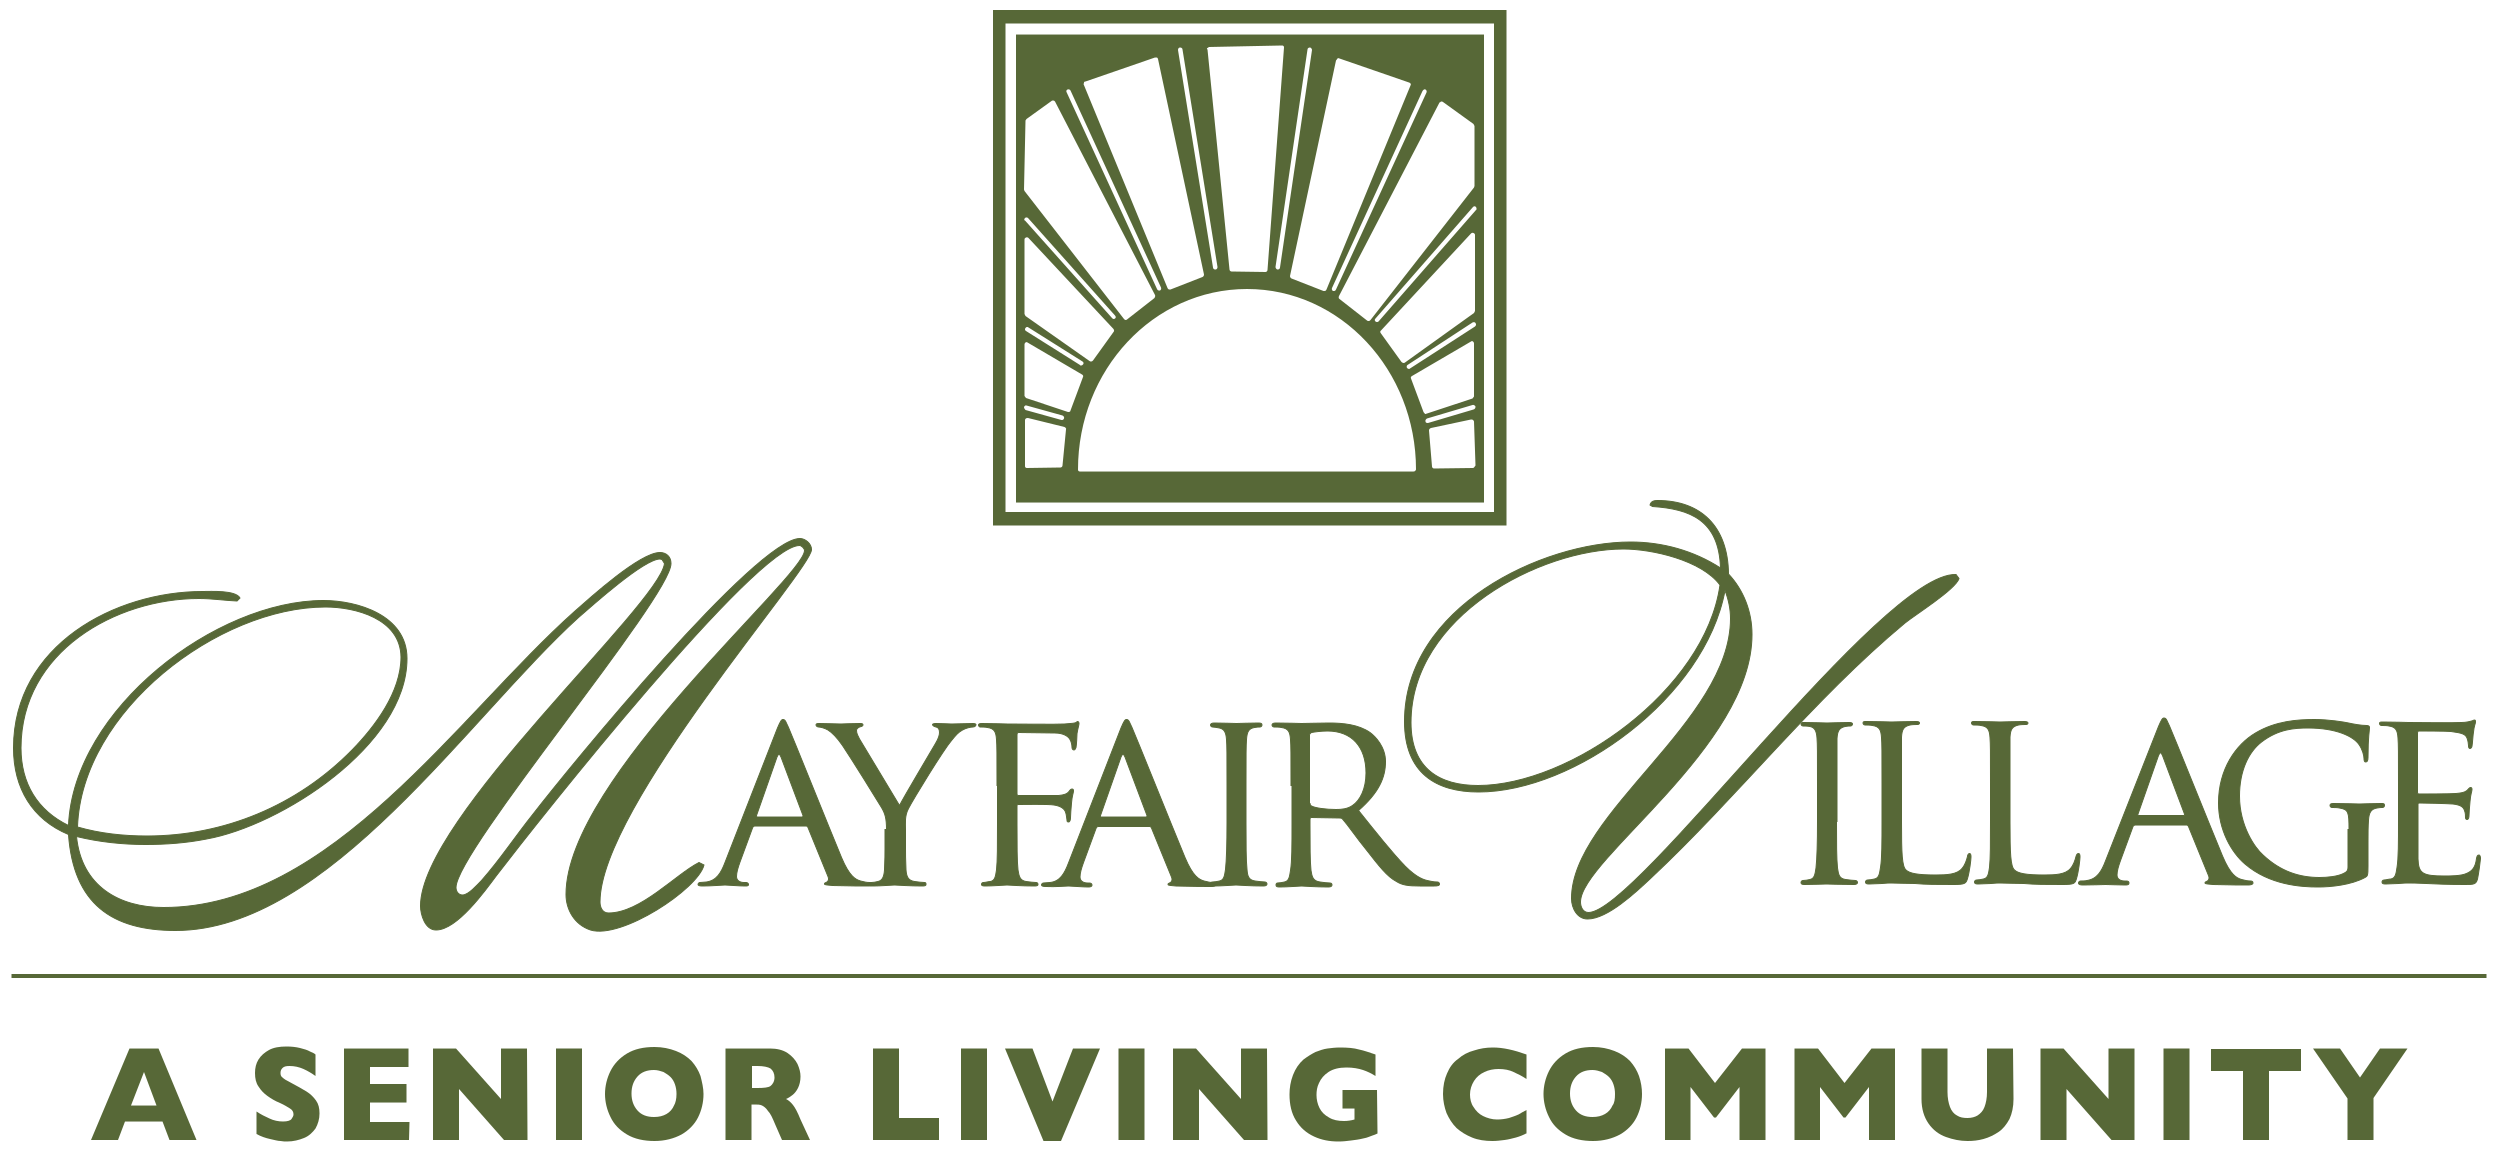 <?xml version="1.0" encoding="utf-8"?>
<!-- Generator: Adobe Illustrator 22.1.0, SVG Export Plug-In . SVG Version: 6.00 Build 0)  -->
<svg version="1.1" id="Layer_1" xmlns="http://www.w3.org/2000/svg" xmlns:xlink="http://www.w3.org/1999/xlink" x="0px" y="0px"
	 viewBox="0 0 500 232" style="enable-background:new 0 0 500 232;" xml:space="preserve">
<style type="text/css">
	.st0{display:none;}
	.st1{display:inline;stroke:#000000;}
	.st2{fill:#576837;}
	.st3{fill:#576837;stroke:#576837;stroke-width:0.2;}
</style>
<g id="Layer_1_1_">
</g>
<g id="Layer_4" class="st0">
	<rect class="st1" width="500" height="251"/>
</g>
<g>
	<g>
		<path class="st2" d="M198.6,2v103.1h102.7V2H198.6z M298.8,102.4h-97.7V4.7h97.7V102.4z"/>
	</g>
</g>
<g>
	<g>
		<path class="st2" d="M203.2,6.9v93.6h93.6v-1.2V6.9H203.2z M288.2,20.3c0.1,0,0.3,0,0.4,0.1l6.1,4.4l0.2,0.4v12l-0.1,0.3L274.1,64
			c-0.1,0.1-0.2,0.2-0.3,0.2c0,0,0,0-0.1,0s-0.2,0-0.3-0.1l-5.5-4.3c-0.2-0.1-0.2-0.4-0.1-0.6l20.1-38.7
			C288,20.5,288.1,20.4,288.2,20.3z M285.1,17.9c0.2,0.1,0.3,0.4,0.2,0.6l-18.1,39.4c-0.1,0.2-0.2,0.3-0.4,0.3c-0.1,0-0.1,0-0.2,0
			c-0.2-0.1-0.3-0.4-0.2-0.6l18.1-39.4C284.7,17.9,284.9,17.8,285.1,17.9z M267.5,11.7c0.1-0.1,0.2-0.1,0.4,0l13.9,4.8
			c0.1,0,0.2,0.1,0.3,0.2c0.1,0.1,0.1,0.2,0,0.4l-16.8,40.8c-0.1,0.2-0.2,0.3-0.4,0.3c-0.1,0-0.1,0-0.2,0l-6.4-2.5
			c-0.2-0.1-0.3-0.3-0.3-0.5l9.2-43.1C267.4,11.9,267.4,11.8,267.5,11.7z M262,9.5c0.2,0,0.4,0.3,0.4,0.5L256,53.5
			c0,0.2-0.2,0.4-0.4,0.4c0,0,0,0-0.1,0c-0.2,0-0.4-0.3-0.4-0.5l6.4-43.5C261.5,9.6,261.8,9.5,262,9.5z M241.5,9.6
			c0.1-0.1,0.2-0.1,0.3-0.2l14.6-0.3c0.1,0,0.2,0,0.3,0.1c0.1,0.1,0.1,0.2,0.1,0.3L253.5,54c0,0.2-0.2,0.4-0.4,0.4l0,0l-6.8-0.1
			c-0.2,0-0.4-0.2-0.4-0.4l-4.4-44C241.3,9.8,241.4,9.6,241.5,9.6z M236,9.5c0.2,0,0.5,0.1,0.5,0.4l7,43.5c0,0.2-0.1,0.5-0.4,0.5
			c0,0,0,0-0.1,0c-0.2,0-0.4-0.2-0.4-0.4l-7-43.5C235.6,9.8,235.7,9.5,236,9.5z M216.8,16.5c0-0.1,0.1-0.2,0.3-0.2l13.9-4.8
			c0.1,0,0.3,0,0.4,0c0.1,0.1,0.2,0.2,0.2,0.3l9.2,43.1c0,0.2-0.1,0.4-0.3,0.5l-6.4,2.5c-0.1,0-0.1,0-0.2,0c-0.2,0-0.3-0.1-0.4-0.3
			l-16.8-40.8C216.8,16.7,216.8,16.6,216.8,16.5z M213.5,17.9c0.2-0.1,0.5,0,0.6,0.2l18.1,39.4c0.1,0.2,0,0.5-0.2,0.6
			c-0.1,0-0.1,0-0.2,0c-0.2,0-0.3-0.1-0.4-0.3l-18.1-39.4C213.2,18.2,213.3,18,213.5,17.9z M205.1,24.1l0.2-0.3l5-3.6
			c0.1-0.1,0.2-0.1,0.4-0.1c0.1,0,0.2,0.1,0.3,0.2L231,59c0.1,0.2,0,0.4-0.1,0.6l-5.5,4.3c-0.1,0.1-0.2,0.1-0.3,0.1l0,0
			c-0.1,0-0.2-0.1-0.3-0.2l-19.9-25.6l-0.1-0.3L205.1,24.1z M205,43.6c0.2-0.2,0.5-0.1,0.6,0L223,63.1c0.2,0.2,0.2,0.5,0,0.6
			c-0.1,0.1-0.2,0.1-0.3,0.1s-0.2-0.1-0.3-0.2L205,44.1C204.8,44.1,204.8,43.8,205,43.6z M205.1,63.2l-0.2-0.4V47.9
			c0-0.2,0.1-0.3,0.3-0.4c0.2-0.1,0.4,0,0.5,0.1l17,18.2c0.1,0.2,0.2,0.4,0,0.6l-4.1,5.7c-0.1,0.1-0.2,0.2-0.4,0.2
			c-0.1,0-0.2,0-0.3-0.1L205.1,63.2z M216.6,72.9c-0.1,0.1-0.2,0.2-0.4,0.2c-0.1,0-0.2,0-0.2-0.1l-10.8-6.8
			c-0.2-0.1-0.3-0.4-0.1-0.6c0.1-0.2,0.4-0.3,0.6-0.1l10.8,6.8C216.7,72.4,216.8,72.7,216.6,72.9z M204.8,81.4
			c0.1-0.2,0.3-0.4,0.5-0.3l7.2,2c0.2,0.1,0.4,0.3,0.3,0.6c-0.1,0.2-0.2,0.3-0.4,0.3h-0.1l-7.2-2C204.9,81.8,204.8,81.6,204.8,81.4z
			 M212.5,93.1c0,0.2-0.2,0.4-0.4,0.4l-6.7,0.1c-0.1,0-0.2,0-0.3-0.1s-0.1-0.2-0.1-0.3V84c0-0.1,0.1-0.3,0.2-0.3
			c0.1-0.1,0.2-0.1,0.4-0.1l7.3,1.8c0.2,0.1,0.4,0.3,0.3,0.5L212.5,93.1z M213.7,82.4h-0.1l-8.4-2.8l-0.3-0.4V68.9
			c0-0.2,0.1-0.3,0.2-0.4c0.1-0.1,0.3-0.1,0.4,0l10.9,6.4c0.2,0.1,0.3,0.3,0.2,0.5l-2.5,6.7C214.1,82.3,213.9,82.4,213.7,82.4z
			 M283,94.2c-0.1,0.1-0.2,0.1-0.3,0.1H216c-0.1,0-0.2,0-0.3-0.1s-0.1-0.2-0.1-0.3c0-19.9,15.1-36.1,33.8-36.1s33.8,16.2,33.8,36.1
			C283.2,94,283.1,94.1,283,94.2z M276.2,66.1l18-19.4c0.1-0.1,0.3-0.2,0.5-0.1c0.2,0.1,0.3,0.2,0.3,0.4v15.2l-0.2,0.4L281,72.5
			c-0.1,0.1-0.2,0.1-0.3,0.1c-0.1,0-0.3-0.1-0.4-0.2l-4.1-5.7C276,66.5,276,66.2,276.2,66.1z M284.7,82.4l-2.5-6.7
			c-0.1-0.2,0-0.4,0.2-0.5l11.8-6.9c0.1-0.1,0.3-0.1,0.4,0s0.2,0.2,0.2,0.4v10.6l-0.3,0.4l-9.4,3.1H285
			C285,82.7,284.8,82.6,284.7,82.4z M294.8,93.5c-0.1,0.1-0.2,0.1-0.3,0.1l-7.7,0.1l0,0c-0.2,0-0.4-0.2-0.4-0.4l-0.6-7.2
			c0-0.2,0.1-0.4,0.4-0.5l8-1.7c0.1,0,0.3,0,0.4,0.1s0.2,0.2,0.2,0.3l0.3,8.8C295,93.2,294.9,93.4,294.8,93.5z M294.7,81.9l-9.1,2.7
			h-0.1c-0.2,0-0.4-0.1-0.4-0.3c-0.1-0.2,0.1-0.5,0.3-0.6l9.1-2.7c0.2-0.1,0.5,0.1,0.6,0.3C295.1,81.6,295,81.8,294.7,81.9z
			 M295,65.3l-13,8.4c-0.1,0.1-0.2,0.1-0.2,0.1c-0.1,0-0.3-0.1-0.4-0.2c-0.1-0.2-0.1-0.5,0.1-0.6l13-8.5c0.2-0.1,0.5-0.1,0.6,0.1
			C295.3,64.9,295.2,65.1,295,65.3z M295.2,42l-19.5,22.3c-0.1,0.1-0.2,0.1-0.3,0.1c-0.1,0-0.2,0-0.3-0.1c-0.2-0.2-0.2-0.4,0-0.6
			l19.5-22.3c0.2-0.2,0.4-0.2,0.6,0C295.3,41.6,295.4,41.9,295.2,42z"/>
	</g>
</g>
<g>
	<path class="st3" d="M120,180.4c0,1.1,0.5,2.2,1.7,2.2c6.4,0,13.4-7.7,18.1-10.1l1,0.5c-1.2,4.8-16.5,14.9-22.7,13
		c-3.3-1.1-4.9-4.2-4.9-7.1c0-23.2,47.7-63.5,47.7-68.8c0-0.4-0.6-1-1-1c-8.6,0-51.8,54.5-60.6,66c-2.4,3.2-7.9,10.9-12.1,10.9
		c-2.2,0-3.1-3.1-3.1-4.8c0-17.6,47.8-60.2,48.8-68.5l-0.5-0.8l-0.4-0.1c-3.2,0-13.4,9.2-16.3,11.7c-22,20-50.1,62.6-80.6,62.6
		c-12.7,0-20.4-5.3-21.4-19.2c-7.2-3-11-9.2-11-17.3c0-20.6,20.4-31.3,37.8-31.3c1.7,0,6.6-0.3,7.5,1.3l-0.6,0.6
		c-2.4-0.1-5-0.5-7.6-0.5c-16.6,0-35.6,10.6-35.6,29.9c0,7.1,3.3,12.5,9.5,15.5c1-23.4,29.6-45,51-45c6.7,0,16.7,2.9,16.7,11.6
		c0,17.4-25.4,33.5-40.1,36.1c-4,0.8-8.1,1.1-12.2,1.1c-4.6,0-9.3-0.5-13.8-1.6c1,10,8.6,14.2,17.4,14.2c33.6,0,58.9-38.4,82.2-59.2
		c3.3-2.9,13.1-11.8,17.1-11.8c1.2,0,2.2,0.8,2.2,2.2c0,6.7-43,57.5-43,64.8c0,0.8,0.5,1.5,1.3,1.5c1.2,0,2.9-2,3.8-2.9
		c3.7-4.2,6.8-8.9,10.4-13.4c7.1-9.2,44.6-55,53.3-55c1,0,2.3,1,2.3,2.2C162.4,113.8,120,161.4,120,180.4z M65.1,121.4
		c-21.3,0-48.8,20.7-49.6,44c4.5,1.3,9.2,1.8,13.9,1.8c15.3,0,30-6,41-17.2c4.6-4.7,9.8-11.6,9.8-18.6
		C80.1,123.7,71,121.4,65.1,121.4z"/>
	<path class="st3" d="M381,124.6c-18.4,15.3-33.5,34.8-50.9,51.1c-3,2.8-8.6,8.1-12.6,8.1c-2,0-3.2-2.1-3.2-4.1
		c0-17,31.8-35.5,31.8-56c0-1.9-0.4-3.8-1.1-5.6c-4,21.4-30.2,40.3-49.3,40.3c-8.5,0-14.8-3.8-14.8-14.1c0-22.9,27.6-35.9,45.2-35.9
		c6.3,0,12.6,1.7,18,5.2c-0.3-9.6-6.1-11.8-13.6-12.3L330,101c0.2-0.8,0.9-0.9,1.5-0.9c8.6,0,14.1,5.1,14.2,14.7
		c3,3.2,4.7,7.5,4.7,12.1c0,22.4-34.3,45-34.3,53.5c0,1,0.5,2.1,1.6,2.1c9.6,0,58.7-68.1,73.5-67.6l0.6,0.8
		C391.1,117.9,383.1,122.9,381,124.6z M324.7,109.8c-16.6,0-42.5,13.4-42.5,34.7c0,9.3,5.8,12.6,13.4,12.6c18.3,0,45.4-19,48.4-40.1
		C340.3,112,330.3,109.8,324.7,109.8z"/>
	<path class="st3" d="M155.5,145.6c0.6-1.4,0.8-1.7,1.1-1.7c0.5,0,0.6,0.6,1.1,1.6c0.8,1.8,7.9,19.5,10.6,26
		c1.6,3.8,2.8,4.4,3.8,4.7c0.7,0.2,1.3,0.3,1.8,0.3c0.3,0,0.6,0.1,0.6,0.4c0,0.3-0.5,0.3-1,0.3c-0.6,0-3.9,0-7-0.1
		c-0.9-0.1-1.6-0.1-1.6-0.3s0.1-0.2,0.3-0.3c0.3-0.1,0.7-0.5,0.4-1.2l-4-9.8c-0.1-0.2-0.2-0.3-0.4-0.3H151c-0.2,0-0.4,0.1-0.5,0.4
		l-2.5,6.8c-0.4,1.1-0.7,2.1-0.7,2.9c0,0.9,0.8,1.2,1.5,1.2h0.4c0.3,0,0.5,0.2,0.5,0.4c0,0.3-0.3,0.3-0.7,0.3c-1.1,0-3.5-0.2-4-0.2
		s-2.7,0.2-4.5,0.2c-0.6,0-0.9-0.1-0.9-0.3s0.2-0.4,0.4-0.4c0.3,0,1-0.1,1.3-0.1c2-0.3,2.9-1.8,3.7-3.9L155.5,145.6z M160.4,163.4
		c0.2,0,0.2-0.1,0.2-0.3l-4.4-11.7c-0.3-0.7-0.5-0.7-0.8,0l-4.1,11.7c0,0.2,0,0.3,0.2,0.3H160.4z"/>
	<path class="st3" d="M177.3,165.9c0-2.3-0.3-3.2-1-4.4c-0.4-0.7-6.3-10.2-7.8-12.4c-1.1-1.6-2.1-2.6-2.9-3.1
		c-0.7-0.4-1.5-0.6-1.9-0.6c-0.2,0-0.5-0.2-0.5-0.4s0.1-0.3,0.6-0.3c0.9,0,4.2,0.1,4.4,0.1c0.3,0,2.1-0.1,3.8-0.1
		c0.5,0,0.6,0.1,0.6,0.3s-0.3,0.3-0.7,0.4c-0.4,0.2-0.6,0.4-0.6,0.7c0,0.6,0.3,1.1,0.6,1.7l8,13.3c0.9-1.8,6.4-11,7.2-12.4
		c0.6-1,0.8-1.7,0.8-2.2c0-0.6-0.2-1-0.7-1.1c-0.4-0.1-0.7-0.3-0.7-0.5c0-0.1,0.3-0.2,0.7-0.2c1.2,0,2.7,0.1,3.1,0.1
		c0.3,0,3.5-0.1,4.3-0.1c0.3,0,0.6,0.1,0.6,0.2c0,0.2-0.2,0.5-0.6,0.5c-0.5,0-1.4,0.2-2.1,0.6c-0.9,0.5-1.3,1-2.2,2.1
		c-1.5,1.7-7.7,11.8-8.6,13.6c-0.8,1.5-0.6,2.9-0.6,4.3v3.7c0,0.7,0,2.5,0.1,4.3c0.1,1.3,0.4,2.1,1.7,2.3c0.6,0.1,1.6,0.2,2,0.2
		c0.3,0,0.3,0.2,0.3,0.4s-0.2,0.3-0.7,0.3c-2.5,0-5.3-0.2-5.6-0.2c-0.2,0-3,0.2-4.3,0.2c-0.5,0-0.7-0.1-0.7-0.3s0.1-0.4,0.4-0.4
		c0.4,0,0.9-0.1,1.3-0.2c0.9-0.2,1.2-1,1.3-2.3c0.1-1.8,0.1-3.6,0.1-4.3v-3.8H177.3z"/>
	<path class="st3" d="M199.4,157.1c0-6.6,0-7.8-0.1-9.2c-0.1-1.5-0.4-2.2-1.8-2.4c-0.4-0.1-1.1-0.1-1.5-0.1c-0.1,0-0.3-0.2-0.3-0.4
		s0.2-0.3,0.7-0.3c2,0,4.8,0.1,5,0.1c0.9,0,10.5,0.1,11.5,0c0.9-0.1,1.6-0.1,2-0.2c0.3,0,0.5-0.3,0.6-0.3c0.2,0,0.3,0.2,0.3,0.4
		c0,0.3-0.2,0.8-0.4,2c0,0.4-0.1,2.3-0.2,2.8c-0.1,0.2-0.2,0.5-0.4,0.5s-0.4-0.2-0.4-0.5c0-0.4-0.1-1.1-0.4-1.6
		c-0.3-0.6-1.3-1.3-3-1.3l-7.2-0.1c-0.3,0-0.4,0.1-0.4,0.5v11.7c0,0.2,0,0.4,0.3,0.4h6c0.8,0,1.4,0,2,0c1.1-0.1,1.7-0.3,2.1-0.8
		c0.2-0.3,0.4-0.5,0.6-0.5c0.2,0,0.3,0.1,0.3,0.4c0,0.3-0.3,1-0.4,2.4c-0.1,0.9-0.2,2.6-0.2,2.9c0,0.4-0.1,0.9-0.4,0.9
		c-0.3,0-0.3-0.2-0.3-0.4c-0.1-0.5-0.1-1.1-0.3-1.6c-0.2-0.6-0.9-1.2-2.3-1.4c-1.1-0.2-6.3-0.1-7.1-0.1c-0.3,0-0.3,0.1-0.3,0.4v3.4
		c0,4.2,0,7.6,0.2,9.3c0.2,1.3,0.4,2.1,1.6,2.3c0.7,0.1,1.6,0.2,2,0.2c0.3,0,0.4,0.2,0.4,0.4s-0.2,0.3-0.7,0.3
		c-2.5,0-5.3-0.2-5.5-0.2s-3,0.2-4.4,0.2c-0.5,0-0.7-0.1-0.7-0.3s0.1-0.4,0.4-0.4c0.4,0,1-0.2,1.4-0.2c0.9-0.2,1-1,1.2-2.3
		c0.2-1.8,0.2-5.1,0.2-9.3v-7.6H199.4z"/>
	<path class="st3" d="M224.2,145.6c0.6-1.4,0.8-1.7,1.1-1.7c0.5,0,0.6,0.6,1.1,1.6c0.8,1.8,7.9,19.5,10.6,26
		c1.6,3.8,2.8,4.4,3.8,4.7c0.7,0.2,1.3,0.3,1.8,0.3c0.3,0,0.6,0.1,0.6,0.4c0,0.3-0.5,0.4-1,0.4c-0.7,0-3.9,0-7-0.1
		c-0.9-0.1-1.6-0.1-1.6-0.3s0.1-0.2,0.3-0.3c0.3-0.1,0.7-0.5,0.4-1.2l-4-9.8c-0.1-0.2-0.2-0.3-0.4-0.3h-10.2c-0.2,0-0.4,0.1-0.5,0.4
		l-2.5,6.8c-0.4,1.1-0.7,2.1-0.7,2.9c0,0.9,0.8,1.2,1.5,1.2h0.4c0.3,0,0.5,0.2,0.5,0.4c0,0.3-0.3,0.4-0.7,0.4c-1.1,0-3.5-0.2-4-0.2
		s-2.7,0.2-4.5,0.1c-0.6,0-0.9-0.1-0.9-0.3s0.2-0.4,0.4-0.4c0.3,0,1-0.1,1.3-0.1c2-0.2,2.9-1.8,3.7-3.9L224.2,145.6z M229.2,163.4
		c0.2,0,0.2-0.1,0.2-0.3l-4.4-11.7c-0.3-0.7-0.5-0.7-0.8,0l-4.1,11.7c-0.1,0.2,0,0.3,0.1,0.3H229.2z"/>
	<path class="st3" d="M249.2,164.6c0,4.1,0,7.5,0.2,9.3c0.1,1.3,0.3,2.1,1.6,2.3c0.7,0.1,1.6,0.2,2,0.2c0.2,0,0.4,0.2,0.4,0.4
		s-0.2,0.4-0.7,0.4c-2.5,0-5.3-0.2-5.5-0.2s-3,0.2-4.4,0.2c-0.5,0-0.7-0.1-0.7-0.4c0-0.2,0.1-0.4,0.4-0.4c0.4,0,1-0.1,1.4-0.2
		c0.9-0.2,1-1,1.2-2.3c0.2-1.8,0.3-5.1,0.3-9.3v-7.5c0-6.6,0-7.8-0.1-9.2c-0.1-1.5-0.5-2.1-1.4-2.3c-0.5-0.1-1.1-0.2-1.4-0.2
		c-0.2,0-0.4-0.2-0.4-0.4s0.2-0.4,0.7-0.4c1.5,0,4.2,0.1,4.5,0.1c0.2,0,3.1-0.1,4.4-0.1c0.5,0,0.7,0.1,0.7,0.4
		c0,0.2-0.2,0.4-0.4,0.4c-0.3,0-0.6,0-1.1,0.1c-1.2,0.2-1.5,0.9-1.6,2.4c-0.1,1.4-0.1,2.6-0.1,9.2L249.2,164.6L249.2,164.6z"/>
	<path class="st3" d="M258.2,157.1c0-6.6,0-7.8-0.1-9.2c-0.1-1.5-0.4-2.2-1.8-2.4c-0.4-0.1-1.1-0.1-1.5-0.1c-0.2,0-0.4-0.2-0.4-0.4
		s0.2-0.4,0.7-0.4c2,0,5,0.1,5.2,0.1c0.5,0,4.2-0.1,5.5-0.1c2.8,0,5.9,0.3,8.2,1.9c1.1,0.8,3.1,2.9,3.1,5.8c0,3.2-1.3,6.2-5.4,9.8
		c3.6,4.5,6.7,8.4,9.3,11.1c2.4,2.4,3.8,2.8,4.9,3c0.9,0.2,1.3,0.2,1.6,0.2c0.2,0,0.4,0.2,0.4,0.4c0,0.3-0.3,0.4-1.1,0.4H284
		c-2.5,0-3.6-0.2-4.7-0.9c-1.9-1-3.5-3.1-6-6.3c-1.9-2.3-3.8-5.1-4.8-6.2c-0.2-0.2-0.3-0.2-0.6-0.2l-5.6-0.1c-0.2,0-0.3,0.1-0.3,0.4
		v1c0,4.1,0,7.4,0.2,9.2c0.2,1.3,0.4,2.1,1.8,2.3c0.6,0.1,1.6,0.2,2,0.2c0.3,0,0.4,0.2,0.4,0.4s-0.2,0.4-0.7,0.4
		c-2.4,0-5.2-0.2-5.4-0.2c-0.1,0-3,0.2-4.4,0.2c-0.5,0-0.7-0.1-0.7-0.4c0-0.2,0.1-0.4,0.3-0.4c0.4,0,1-0.1,1.4-0.2
		c0.9-0.2,1-1,1.2-2.3c0.3-1.8,0.3-5.1,0.3-9.3v-7.7H258.2z M262,160.7c0,0.2,0.1,0.4,0.3,0.5c0.7,0.4,2.9,0.7,4.9,0.7
		c1.1,0,2.3-0.1,3.3-0.8c1.5-1,2.7-3.3,2.7-6.5c0-5.3-2.9-8.4-7.7-8.4c-1.3,0-2.7,0.2-3.2,0.3c-0.2,0.1-0.4,0.3-0.4,0.5v13.7H262z"
		/>
	<path class="st3" d="M367.3,164.3c0,4.1,0,7.5,0.2,9.3c0.2,1.3,0.3,2.1,1.6,2.3c0.7,0.1,1.6,0.2,2,0.2c0.2,0,0.4,0.2,0.4,0.4
		s-0.2,0.4-0.7,0.4c-2.5,0-5.3-0.1-5.5-0.1c-0.3,0-3,0.1-4.4,0.1c-0.5,0-0.7-0.1-0.7-0.4c0-0.1,0.1-0.4,0.4-0.4c0.4,0,1-0.1,1.4-0.2
		c0.9-0.2,1-1,1.2-2.3c0.2-1.8,0.3-5.1,0.3-9.3v-7.5c0-6.6,0-7.8-0.1-9.2c-0.1-1.5-0.5-2.1-1.4-2.3c-0.5-0.1-1.1-0.1-1.4-0.1
		c-0.2,0-0.4-0.2-0.4-0.4c0-0.3,0.2-0.3,0.7-0.3c1.5,0,4.2,0.1,4.5,0.1c0.2,0,3.1-0.1,4.4-0.1c0.5,0,0.7,0.1,0.7,0.3
		s-0.2,0.4-0.4,0.4c-0.3,0-0.6,0-1.1,0.1c-1.2,0.3-1.5,0.9-1.6,2.4c0,1.4,0,2.6,0,9.2v7.4H367.3z"/>
	<path class="st3" d="M380.3,164.4c0,6.3,0.1,8.9,0.9,9.6c0.7,0.7,2.4,1,5.9,1c2.3,0,4.3-0.1,5.3-1.3c0.6-0.7,0.9-1.6,1.1-2.4
		c0-0.3,0.2-0.6,0.4-0.6c0.2,0,0.3,0.2,0.3,0.7s-0.3,3-0.7,4.3c-0.3,1-0.5,1.2-2.8,1.2c-3.2,0-5.6,0-7.7-0.2c-2,0-3.5-0.1-4.8-0.1
		c-0.2,0-1,0-1.8,0.1c-0.9,0-1.9,0.1-2.6,0.1c-0.5,0-0.7-0.1-0.7-0.4c0-0.1,0.1-0.4,0.4-0.4c0.4,0,1-0.1,1.4-0.2
		c0.9-0.2,1-1,1.2-2.3c0.3-1.8,0.3-5.1,0.3-9.3v-7.5c0-6.6,0-7.8-0.1-9.2c-0.1-1.5-0.4-2.2-1.8-2.4c-0.4-0.1-1.1-0.1-1.5-0.1
		c-0.2,0-0.4-0.2-0.4-0.4c0-0.3,0.2-0.3,0.7-0.3c2,0,4.8,0.1,5,0.1s3.5-0.1,4.9-0.1c0.5,0,0.7,0.1,0.7,0.3s-0.2,0.3-0.4,0.3
		c-0.3,0-1,0-1.5,0.1c-1.3,0.3-1.6,0.9-1.7,2.4c0,1.4,0,2.6,0,9.2L380.3,164.4L380.3,164.4z"/>
	<path class="st3" d="M402,164.4c0,6.3,0.1,8.9,0.9,9.6c0.7,0.7,2.4,1,5.9,1c2.3,0,4.3-0.1,5.3-1.3c0.6-0.7,0.9-1.6,1.1-2.4
		c0.1-0.3,0.2-0.6,0.5-0.6c0.2,0,0.3,0.2,0.3,0.7s-0.3,3-0.7,4.3c-0.3,1-0.4,1.2-2.8,1.2c-3.2,0-5.6,0-7.7-0.2c-2,0-3.5-0.1-4.8-0.1
		c-0.2,0-1,0-1.8,0.1c-0.9,0-1.9,0.1-2.6,0.1c-0.5,0-0.7-0.1-0.7-0.4c0-0.1,0.1-0.4,0.4-0.4c0.4,0,1-0.1,1.4-0.2
		c0.9-0.2,1-1,1.2-2.3c0.2-1.8,0.2-5.1,0.2-9.3v-7.5c0-6.6,0-7.8-0.1-9.2c-0.1-1.5-0.4-2.2-1.8-2.4c-0.3-0.1-1.1-0.1-1.5-0.1
		c-0.2,0-0.4-0.2-0.4-0.4c0-0.3,0.2-0.3,0.7-0.3c2,0,4.8,0.1,5,0.1s3.5-0.1,4.9-0.1c0.4,0,0.7,0.1,0.7,0.3s-0.2,0.3-0.4,0.3
		c-0.3,0-1,0-1.5,0.1c-1.3,0.3-1.6,0.9-1.7,2.4c0,1.4,0,2.6,0,9.2V164.4z"/>
	<path class="st3" d="M431.7,145.3c0.6-1.4,0.8-1.7,1.1-1.7c0.5,0,0.6,0.6,1.1,1.6c0.8,1.8,7.9,19.5,10.6,26
		c1.6,3.8,2.8,4.4,3.8,4.7c0.7,0.2,1.3,0.3,1.8,0.3c0.3,0,0.5,0.1,0.5,0.4c0,0.3-0.5,0.4-1,0.4c-0.7,0-3.9,0-7-0.1
		c-0.9-0.1-1.6-0.1-1.6-0.3s0.1-0.2,0.3-0.3c0.3-0.1,0.7-0.5,0.4-1.2l-4-9.8c-0.1-0.2-0.2-0.3-0.4-0.3h-10.2c-0.2,0-0.4,0.1-0.5,0.3
		l-2.5,6.8c-0.4,1.1-0.7,2.1-0.7,2.9c0,0.9,0.8,1.2,1.5,1.2h0.4c0.4,0,0.5,0.2,0.5,0.4c0,0.3-0.2,0.4-0.7,0.4c-1.1,0-3.5-0.1-4-0.1
		s-2.7,0.1-4.5,0.1c-0.6,0-0.9-0.1-0.9-0.4c0-0.2,0.2-0.4,0.4-0.4c0.3,0,1,0,1.3-0.1c2-0.3,2.9-1.8,3.7-3.9L431.7,145.3z
		 M436.7,163.1c0.2,0,0.2-0.1,0.2-0.3l-4.4-11.7c-0.3-0.7-0.5-0.7-0.8,0l-4.1,11.7c-0.1,0.2,0,0.3,0.2,0.3H436.7z"/>
	<path class="st3" d="M469.8,165.9c0-3.5-0.1-4-1.9-4.3c-0.4-0.1-1.1-0.1-1.5-0.1c-0.2,0-0.4-0.2-0.4-0.4c0-0.3,0.2-0.4,0.7-0.4
		c2,0,5,0.1,5.2,0.1s3-0.1,4.3-0.1c0.5,0,0.7,0,0.7,0.4c0,0.2-0.2,0.4-0.4,0.4c-0.3,0-0.6,0-1.1,0.1c-1.2,0.2-1.6,0.9-1.7,2.4
		c-0.1,1.4-0.1,2.6-0.1,4.4v4.8c0,2-0.1,2-0.6,2.3c-2.8,1.5-6.8,1.9-9.4,1.9c-3.4,0-9.7-0.4-14.6-4.6c-2.7-2.3-5.3-6.8-5.3-12.2
		c0-6.8,3.5-11.7,7.4-14c4-2.4,8.4-2.7,11.8-2.7c2.8,0,5.9,0.5,6.8,0.7s2.5,0.5,3.6,0.5c0.5,0,0.6,0.2,0.6,0.4c0,0.6-0.3,1.8-0.3,6
		c0,0.7-0.2,0.9-0.5,0.9c-0.2,0-0.3-0.3-0.3-0.7c0-0.6-0.3-1.8-1-2.8c-1.1-1.6-4.5-3.3-10.2-3.3c-2.7,0-5.9,0.2-9.3,2.8
		c-2.6,2-4.4,5.8-4.4,10.8c0,6,3.1,10.4,4.7,11.8c3.5,3.3,7.3,4.5,11.3,4.5c1.6,0,3.6-0.2,4.8-0.8c0.6-0.3,0.9-0.5,0.9-1.3v-7.5
		H469.8z"/>
	<path class="st3" d="M479.7,156.8c0-6.6,0-7.8-0.1-9.2c-0.1-1.5-0.4-2.2-1.8-2.4c-0.3-0.1-1.1-0.1-1.5-0.1c-0.2,0-0.4-0.2-0.4-0.4
		c0-0.3,0.2-0.3,0.7-0.3c2,0,4.9,0.1,5.1,0.1c0.3,0,9.6,0.1,10.6,0c0.9,0,1.7-0.2,2-0.3c0.2,0,0.4-0.2,0.6-0.2s0.2,0.2,0.2,0.4
		c0,0.3-0.3,0.8-0.4,2c-0.1,0.4-0.2,2.3-0.3,2.8c0,0.2-0.2,0.5-0.4,0.5c-0.2,0-0.3-0.2-0.3-0.6c0-0.3-0.1-1-0.3-1.5
		c-0.3-0.7-0.8-1-3.2-1.3c-0.8-0.1-5.9-0.1-6.4-0.1c-0.2,0-0.3,0.1-0.3,0.5v11.6c0,0.3,0,0.5,0.3,0.5c0.6,0,6.4,0,7.4-0.1
		c1.1-0.1,1.7-0.2,2.2-0.6c0.3-0.3,0.5-0.6,0.7-0.6s0.3,0.1,0.3,0.4c0,0.3-0.3,1-0.4,2.4c-0.1,0.8-0.2,2.5-0.2,2.8
		c0,0.4-0.1,0.8-0.4,0.8c-0.2,0-0.3-0.2-0.3-0.4c0-0.4,0-0.9-0.2-1.4c-0.2-0.6-0.6-1.1-2.3-1.3c-1.2-0.1-5.9-0.2-6.7-0.2
		c-0.3,0-0.3,0.1-0.3,0.3v3.6c0,1.5,0,6.4,0,7.3c0.1,2.9,0.9,3.4,5.3,3.4c1.2,0,3.3,0,4.4-0.5c1.2-0.5,1.8-1.3,2-3
		c0.1-0.5,0.2-0.7,0.5-0.7c0.2,0,0.3,0.4,0.3,0.7s-0.4,3.2-0.6,4.1c-0.3,1.1-0.8,1.1-2.5,1.1c-3.3,0-5.9-0.1-7.7-0.2
		c-1.9-0.1-3-0.1-3.7-0.1c-0.1,0-1,0-1.9,0.1c-0.9,0-1.9,0.1-2.6,0.1c-0.5,0-0.7-0.1-0.7-0.4c0-0.1,0.1-0.4,0.4-0.4
		c0.4,0,1-0.2,1.4-0.2c0.9-0.2,1-1,1.2-2.3c0.3-1.8,0.3-5.1,0.3-9.3L479.7,156.8L479.7,156.8z"/>
</g>
<g>
	<g>
		<path class="st2" d="M39.3,228h-5.4l-1.4-3.7H25l-1.4,3.7h-5.4l7.7-18.3h5.8L39.3,228z M31.3,221.1l-2.5-6.7l-2.6,6.7H31.3z"/>
		<path class="st2" d="M63.9,222.7c0,1.1-0.3,2.1-0.8,3c-0.6,0.8-1.3,1.5-2.3,1.9s-2.1,0.7-3.4,0.7c-0.4,0-0.8,0-1.3-0.1
			c-0.5,0-1.2-0.2-2.1-0.4c-0.9-0.2-1.8-0.5-2.7-1v-4.5c0.9,0.6,1.7,1,2.6,1.4c0.8,0.4,1.8,0.6,2.7,0.6s1.5-0.2,1.7-0.5
			s0.4-0.6,0.4-0.9c0-0.5-0.2-0.9-0.7-1.2s-1.1-0.7-2-1.1c-1-0.4-1.8-0.9-2.5-1.4s-1.3-1.1-1.8-1.9c-0.5-0.7-0.7-1.6-0.7-2.7
			c0-1,0.2-1.9,0.7-2.7s1.2-1.4,2.1-1.9c0.9-0.5,2.1-0.7,3.5-0.7c1,0,1.9,0.1,2.7,0.3s1.5,0.4,2,0.7c0.5,0.2,0.9,0.4,1.1,0.6v4.3
			c-0.7-0.5-1.5-1-2.4-1.4s-1.8-0.6-2.8-0.6c-0.7,0-1.1,0.1-1.4,0.4c-0.3,0.3-0.4,0.6-0.4,1s0.1,0.7,0.4,0.9c0.3,0.3,0.8,0.6,1.6,1
			c1.3,0.7,2.4,1.3,3.2,1.8s1.4,1.1,1.9,1.8C63.7,220.8,63.9,221.6,63.9,222.7z"/>
		<path class="st2" d="M81.8,228h-13v-18.3h12.9v3.7H74v3.4h7.3v3.7H74v3.9h7.9L81.8,228L81.8,228z"/>
		<path class="st2" d="M105.5,228h-4.7l-9-10.2V228h-5.2v-18.3h4.6l9,10.1v-10.1h5.2L105.5,228L105.5,228z"/>
		<path class="st2" d="M116.4,228h-5.2v-18.3h5.2V228z"/>
		<path class="st2" d="M140.7,218.8c0,1.7-0.4,3.3-1.1,4.7c-0.7,1.4-1.9,2.6-3.3,3.4c-1.5,0.8-3.3,1.3-5.4,1.3c-2.1,0-4-0.4-5.5-1.3
			c-1.5-0.9-2.6-2-3.3-3.5c-0.7-1.4-1.1-3-1.1-4.6s0.4-3.2,1.1-4.6c0.7-1.4,1.8-2.6,3.3-3.5s3.3-1.3,5.5-1.3c1.6,0,3,0.3,4.3,0.8
			s2.3,1.2,3.1,2c0.8,0.9,1.4,1.9,1.8,3C140.4,216.4,140.7,217.6,140.7,218.8z M135.3,218.8c0-0.7-0.1-1.3-0.3-1.9
			c-0.2-0.6-0.5-1.1-0.9-1.5s-0.9-0.7-1.4-1c-0.6-0.2-1.2-0.4-1.9-0.4c-1.4,0-2.5,0.4-3.3,1.3c-0.8,0.9-1.2,2-1.2,3.4
			s0.4,2.5,1.2,3.4c0.8,0.9,1.9,1.3,3.3,1.3c1,0,1.8-0.2,2.5-0.6c0.7-0.4,1.2-1,1.5-1.7C135.1,220.6,135.3,219.8,135.3,218.8z"/>
		<path class="st2" d="M162,228h-5.6l-1.4-3.2c-0.5-1.2-0.9-2.1-1.4-2.6c-0.4-0.6-0.8-0.9-1.2-1.1c-0.4-0.2-0.9-0.2-1.5-0.2h-0.6
			v7.1h-5.2v-18.3h8.9c1.4,0,2.6,0.3,3.5,0.9s1.6,1.4,2,2.2c0.4,0.9,0.6,1.7,0.6,2.5c0,0.9-0.2,1.7-0.5,2.3s-0.7,1.1-1.1,1.4
			c-0.4,0.3-0.8,0.6-1.3,0.8c0.6,0.3,1,0.7,1.4,1.2s0.9,1.4,1.5,2.9L162,228z M154.9,215.5c0-0.8-0.3-1.4-0.8-1.8
			c-0.5-0.3-1.4-0.5-2.6-0.5h-1.1v4.4h1.1c1.3,0,2.2-0.1,2.6-0.4S154.9,216.3,154.9,215.5z"/>
		<path class="st2" d="M187.8,228h-13.2v-18.3h5.2v13.9h8V228z"/>
		<path class="st2" d="M197.4,228h-5.2v-18.3h5.2V228z"/>
		<path class="st2" d="M220,209.7l-7.8,18.5h-3.5l-7.7-18.5h5.5l4,10.6l4.1-10.6H220z"/>
		<path class="st2" d="M228.9,228h-5.2v-18.3h5.2V228z"/>
		<path class="st2" d="M253.5,228h-4.7l-9-10.2V228h-5.2v-18.3h4.6l9,10.1v-10.1h5.2L253.5,228L253.5,228z"/>
		<path class="st2" d="M275.5,226.7c-0.4,0.2-0.7,0.3-1,0.4c-0.3,0.1-0.5,0.2-0.8,0.3c-0.2,0.1-0.6,0.2-1.1,0.3
			c-0.8,0.2-1.6,0.3-2.4,0.4c-0.8,0.1-1.6,0.2-2.5,0.2c-1.8,0-3.4-0.3-4.9-1s-2.7-1.7-3.6-3.2c-0.9-1.4-1.3-3.2-1.3-5.2
			c0-1.3,0.2-2.6,0.7-3.9c0.5-1.3,1.2-2.3,2.1-3.1c0.8-0.6,1.6-1.1,2.4-1.5c0.8-0.3,1.6-0.6,2.4-0.7c0.8-0.1,1.6-0.2,2.5-0.2
			c1.5,0,2.8,0.1,3.8,0.4c1,0.2,2.1,0.6,3.3,1v4.3c-0.8-0.5-1.6-0.9-2.5-1.2s-2-0.5-3.3-0.5c-1.5,0-2.7,0.3-3.6,0.9
			c-0.9,0.6-1.5,1.3-1.9,2.2c-0.4,0.8-0.5,1.6-0.5,2.4c0,0.9,0.2,1.8,0.6,2.6s1,1.4,1.9,1.9c0.8,0.5,1.8,0.7,3,0.7
			c0.7,0,1.4-0.1,2.1-0.3v-2.2h-2.4V218h6.9L275.5,226.7L275.5,226.7z"/>
		<path class="st2" d="M305.4,226.6c-0.7,0.4-1.5,0.7-2.2,0.9c-0.8,0.2-1.5,0.4-2.3,0.5s-1.6,0.2-2.4,0.2c-1.5,0-2.9-0.2-4.1-0.7
			s-2.2-1.1-3.1-1.9c-0.9-0.9-1.5-1.9-2-3c-0.4-1.1-0.7-2.4-0.7-3.8c0-1.6,0.3-3,0.8-4.1c0.5-1.2,1.2-2.2,2.2-2.9
			c0.9-0.8,2-1.4,3.2-1.7c1.2-0.4,2.4-0.6,3.8-0.6c2,0,4.2,0.5,6.7,1.4v4.9c-0.9-0.6-1.7-1-2.6-1.4c-0.8-0.4-1.8-0.6-3-0.6
			c-1,0-2,0.2-2.8,0.6c-0.9,0.4-1.6,1-2.1,1.8s-0.8,1.7-0.8,2.7c0,0.9,0.2,1.8,0.7,2.5c0.5,0.8,1.1,1.4,1.9,1.8s1.8,0.7,2.8,0.7
			c0.8,0,1.6-0.1,2.4-0.3c0.7-0.2,1.4-0.5,1.9-0.7c0.5-0.3,1-0.6,1.6-0.9v4.6H305.4z"/>
		<path class="st2" d="M328.4,218.8c0,1.7-0.4,3.3-1.1,4.7s-1.9,2.6-3.3,3.4c-1.5,0.8-3.3,1.3-5.4,1.3s-4-0.4-5.5-1.3
			c-1.5-0.9-2.6-2-3.3-3.5c-0.7-1.4-1.1-3-1.1-4.6s0.4-3.2,1.1-4.6c0.7-1.4,1.8-2.6,3.3-3.5s3.3-1.3,5.5-1.3c1.6,0,3,0.3,4.3,0.8
			s2.3,1.2,3.1,2c0.8,0.9,1.4,1.9,1.8,3C328.2,216.4,328.4,217.6,328.4,218.8z M323,218.8c0-0.7-0.1-1.3-0.3-1.9
			c-0.2-0.6-0.5-1.1-0.9-1.5s-0.9-0.7-1.4-1c-0.6-0.2-1.2-0.4-1.9-0.4c-1.4,0-2.5,0.4-3.3,1.3c-0.8,0.9-1.2,2-1.2,3.4
			s0.4,2.5,1.2,3.4c0.8,0.9,1.9,1.3,3.3,1.3c1,0,1.8-0.2,2.5-0.6c0.7-0.4,1.2-1,1.5-1.7C322.9,220.6,323,219.8,323,218.8z"/>
		<path class="st2" d="M353.1,228h-5.2v-10.6l-4.7,6.1h-0.4l-4.7-6.1V228H333v-18.3h4.7l5.3,6.9l5.4-6.9h4.7L353.1,228L353.1,228z"
			/>
		<path class="st2" d="M379,228h-5.2v-10.6l-4.7,6.1h-0.4l-4.7-6.1V228h-5.1v-18.3h4.7l5.3,6.9l5.4-6.9h4.7L379,228L379,228z"/>
		<path class="st2" d="M402.7,219.8c0,1.6-0.3,2.9-0.8,4c-0.6,1.1-1.3,2-2.2,2.6c-0.9,0.6-1.9,1.1-3,1.4c-1.1,0.3-2.1,0.4-3.2,0.4
			c-1.5,0-2.9-0.3-4.3-0.8s-2.6-1.4-3.5-2.7s-1.4-2.9-1.4-4.9v-10.1h5.2v8.7c0,1.2,0.2,2.2,0.5,3s0.8,1.4,1.4,1.7
			c0.6,0.4,1.3,0.5,2.1,0.5c0.8,0,1.5-0.2,2-0.5c0.6-0.4,1.1-0.9,1.4-1.7s0.5-1.8,0.5-3v-8.7h5.2L402.7,219.8L402.7,219.8z"/>
		<path class="st2" d="M427,228h-4.7l-9-10.2V228h-5.2v-18.3h4.6l9,10.1v-10.1h5.2V228H427z"/>
		<path class="st2" d="M437.9,228h-5.2v-18.3h5.2V228z"/>
		<path class="st2" d="M460.2,214.2h-6.4V228h-5.2v-13.8h-6.4v-4.4h18V214.2z"/>
		<path class="st2" d="M481.5,209.7l-6.8,9.9v8.4h-5.2v-8.3l-6.9-10h5.4l4,5.8l4-5.8L481.5,209.7L481.5,209.7z"/>
	</g>
</g>
<g>
	<rect x="2.3" y="194.8" class="st2" width="495" height="0.8"/>
</g>
</svg>
